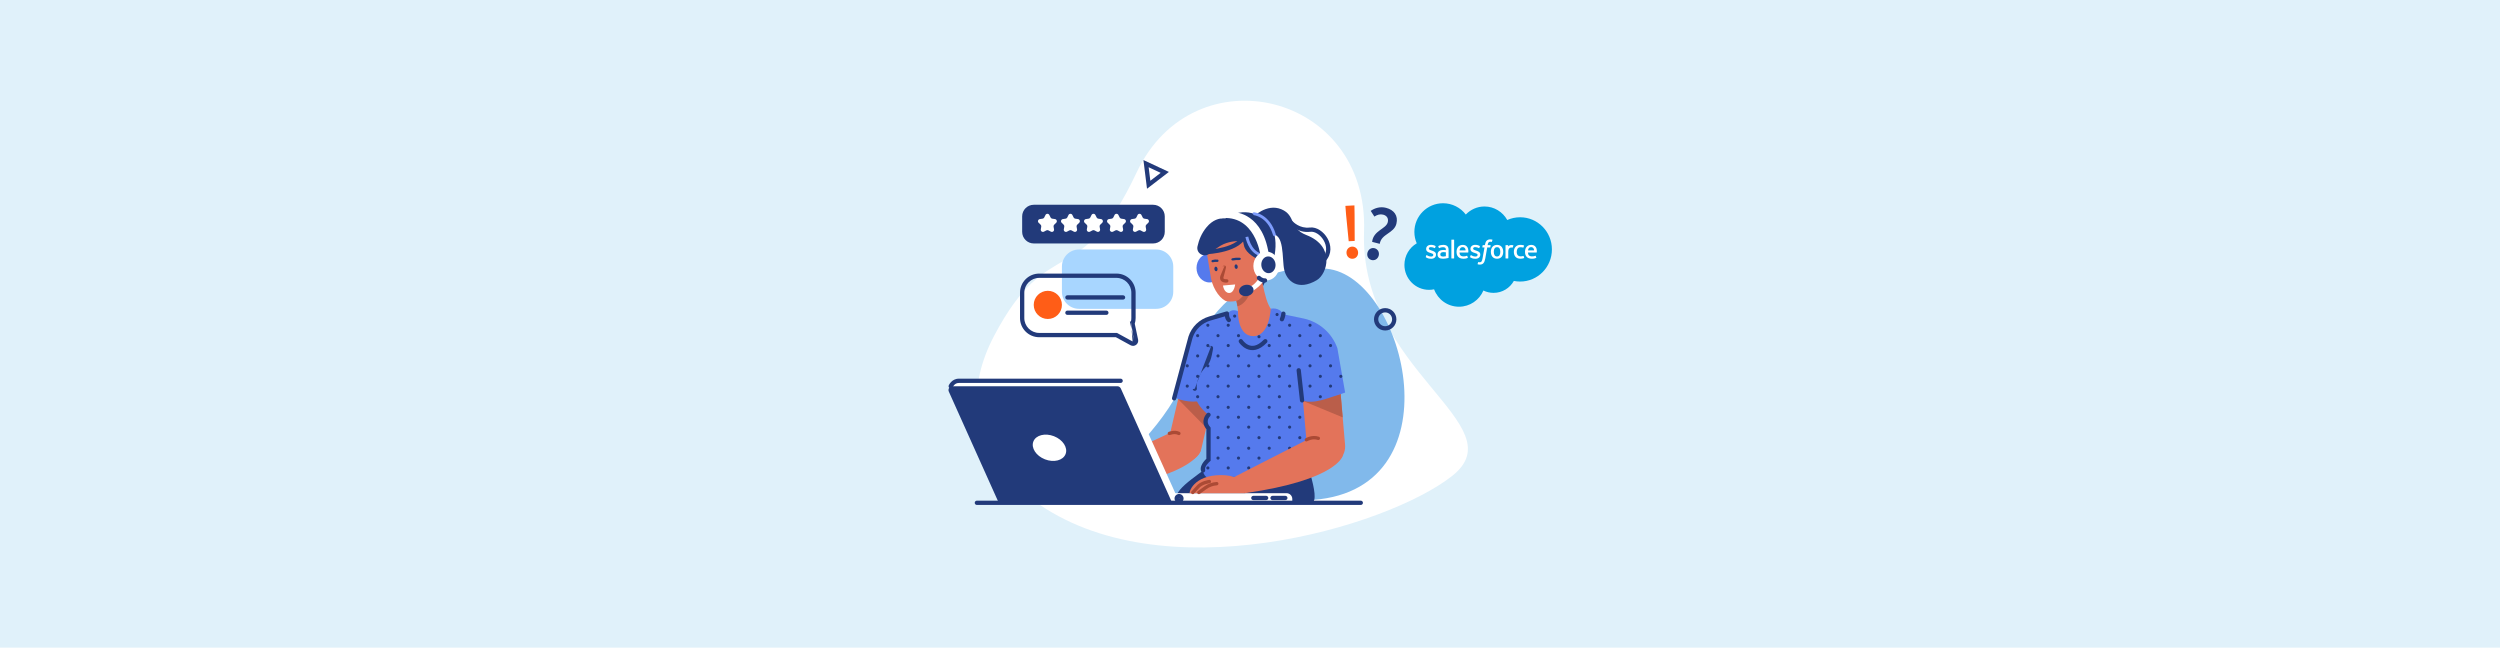 <svg width="4096" height="1061" viewBox="0 0 4096 1061" fill="none" xmlns="http://www.w3.org/2000/svg">
<rect width="4096" height="1061" fill="#E0F1FA"/>
<g clip-path="url(#clip0_106_7839)">
<path fill-rule="evenodd" clip-rule="evenodd" d="M1693.03 819.602C1693.03 819.602 1538.54 721.54 1628.84 550.068C1719.13 378.6 1768.81 480.871 1862.37 282.342C1955.92 83.812 2242.87 151.245 2234.84 379.229C2226.82 607.213 2485.67 695.448 2379.32 779.674C2272.97 863.901 1901.72 973.837 1693.04 819.602H1693.03Z" fill="white"/>
<path d="M1981.52 462.753C1993.21 462.753 2002.69 452.154 2002.69 439.078C2002.69 426.003 1993.21 415.403 1981.52 415.403C1969.84 415.403 1960.36 426.003 1960.36 439.078C1960.36 452.154 1969.84 462.753 1981.52 462.753Z" fill="#557AED"/>
<path fill-rule="evenodd" clip-rule="evenodd" d="M1923.98 653.781C1923.98 653.781 1968.92 420.824 2173.22 440.229C2303.83 452.636 2392.63 811.749 2140.35 819.603C1636.83 835.278 1830.59 811.749 1923.98 653.781Z" fill="#81B9EB"/>
<path d="M1934.99 755.434C1920.11 751.947 1910.78 736.925 1914.27 722.045L1948.22 577.27C1951.71 562.394 1966.74 553.075 1981.63 556.562C1996.52 560.049 2005.84 575.071 2002.35 589.951L1968.41 734.726C1964.92 749.602 1949.88 758.921 1934.99 755.434Z" fill="#E3735A"/>
<path d="M1930.27 654.019L1976.34 700.9L1987.5 656.852L1930.27 654.019Z" fill="#BA5E4A"/>
<path d="M1780.13 773.455L1921.74 706.971L1967.82 737.059C1967.82 737.059 1960.17 779.13 1807.17 800.92L1780.13 773.455H1780.13Z" fill="#E3735A"/>
<path fill-rule="evenodd" clip-rule="evenodd" d="M1993.51 752.669C1972.39 773.846 1925.88 797.049 1925.96 818.613L2117.29 823.731C2117.29 823.731 2130.56 826.584 2148.91 823.731C2166.55 820.99 2131.91 732.699 2131.91 732.699L1993.51 752.673V752.669Z" fill="#223A7A"/>
<path d="M1894.32 408.769H1767.8C1752.37 408.769 1739.85 421.275 1739.85 436.702V478.066C1739.85 493.493 1752.37 505.999 1767.8 505.999H1894.32C1909.75 505.999 1922.27 493.493 1922.27 478.066V436.702C1922.27 421.275 1909.75 408.769 1894.32 408.769Z" fill="#A8D6FF"/>
<path d="M1889.28 335.487H1693.77C1683.24 335.487 1674.7 344.023 1674.7 354.553V379.818C1674.7 390.348 1683.24 398.884 1693.77 398.884H1889.28C1899.82 398.884 1908.36 390.348 1908.36 379.818V354.553C1908.36 344.023 1899.82 335.487 1889.28 335.487Z" fill="#223A7A"/>
<path fill-rule="evenodd" clip-rule="evenodd" d="M1671.18 479.681C1671.18 462.309 1685.26 448.228 1702.65 448.228H1829.16C1846.54 448.228 1860.63 462.309 1860.63 479.681V521.045C1860.63 524.321 1860.12 527.48 1859.19 530.45L1864.66 556.425C1866.16 563.536 1858.63 569.117 1852.26 565.636L1852.26 565.635L1828.26 552.498H1702.65C1685.27 552.498 1671.18 538.421 1671.18 521.045V479.681ZM1852.92 526.719C1853.36 524.898 1853.59 522.999 1853.59 521.045V479.681C1853.59 466.201 1842.66 455.268 1829.16 455.268H1702.65C1689.15 455.268 1678.22 466.201 1678.22 479.681V521.045C1678.22 534.528 1689.15 545.458 1702.65 545.458H1830.06L1855.64 559.458C1855.64 559.459 1855.64 559.459 1855.64 559.459M1852.92 526.719H1851.21L1857.77 557.876" fill="#223A7A"/>
<path d="M1716.76 522.619C1729.52 522.619 1739.86 512.285 1739.86 499.538C1739.86 486.79 1729.52 476.456 1716.76 476.456C1704 476.456 1693.66 486.79 1693.66 499.538C1693.66 512.285 1704 522.619 1716.76 522.619Z" fill="#FF5D17"/>
<path fill-rule="evenodd" clip-rule="evenodd" d="M1745.34 487.332C1745.34 485.388 1746.91 483.812 1748.86 483.812H1840.02C1841.97 483.812 1843.54 485.388 1843.54 487.332C1843.54 489.277 1841.97 490.852 1840.02 490.852H1748.86C1746.91 490.852 1745.34 489.277 1745.34 487.332Z" fill="#223A7A"/>
<path fill-rule="evenodd" clip-rule="evenodd" d="M1745.34 512.4C1745.34 510.456 1746.91 508.88 1748.86 508.88H1812.66C1814.61 508.88 1816.18 510.456 1816.18 512.4C1816.18 514.344 1814.61 515.92 1812.66 515.92H1748.86C1746.91 515.92 1745.34 514.344 1745.34 512.4Z" fill="#223A7A"/>
<path d="M1869.74 808.023H2107.84C2113.06 808.023 2117.29 812.257 2117.29 817.472V823.731H1869.74V808.023Z" fill="white"/>
<path fill-rule="evenodd" clip-rule="evenodd" d="M1932.77 823.731H1648.68L1554.19 637.584L1560.25 629.303C1562.72 625.924 1566.66 623.931 1570.84 623.931H1836.03C1839.99 623.931 1843.64 626.36 1845.34 630.138L1932.77 823.731Z" fill="white"/>
<path fill-rule="evenodd" clip-rule="evenodd" d="M1920.42 823.732H1636.32L1554.55 641.609C1552.7 637.484 1555.72 632.822 1560.24 632.822H1830.66C1833.12 632.822 1835.35 634.263 1836.35 636.503L1920.42 823.732Z" fill="#223A7A"/>
<path d="M1745.84 743.959C1749.93 733.504 1741.44 720.407 1726.87 714.707C1712.3 709.007 1697.17 712.861 1693.08 723.316C1688.98 733.771 1697.47 746.867 1712.04 752.567C1726.61 758.268 1741.74 754.413 1745.84 743.959Z" fill="white"/>
<path fill-rule="evenodd" clip-rule="evenodd" d="M1931.63 816.394C1931.45 816.472 1931.36 816.685 1931.44 816.869C1931.51 817.053 1931.73 817.142 1931.91 817.065C1932.1 816.987 1932.19 816.774 1932.11 816.59C1932.03 816.406 1931.82 816.316 1931.63 816.394ZM1924.93 819.561C1923.37 815.783 1925.16 811.454 1928.94 809.891C1932.72 808.327 1937.05 810.119 1938.62 813.897C1940.18 817.676 1938.39 822.005 1934.61 823.568C1930.83 825.132 1926.5 823.34 1924.93 819.561Z" fill="#223A7A"/>
<path fill-rule="evenodd" clip-rule="evenodd" d="M2049.98 815.877C2049.98 813.933 2051.55 812.357 2053.5 812.357H2074.45C2076.4 812.357 2077.97 813.933 2077.97 815.877C2077.97 817.821 2076.4 819.397 2074.45 819.397H2053.5C2051.55 819.397 2049.98 817.821 2049.98 815.877Z" fill="#223A7A"/>
<path fill-rule="evenodd" clip-rule="evenodd" d="M2081.41 815.877C2081.41 813.933 2082.99 812.357 2084.93 812.357H2105.89C2107.83 812.357 2109.41 813.933 2109.41 815.877C2109.41 817.821 2107.83 819.397 2105.89 819.397H2084.93C2082.99 819.397 2081.41 817.821 2081.41 815.877Z" fill="#223A7A"/>
<path d="M2124.09 533.738C2083.32 545.705 2043.16 543.888 2003.61 528.277C2003.61 528.277 1952.25 557.187 1957.24 620.487C1958.76 639.767 1974.51 650.943 1983.36 659.58C1988.15 694.87 1988.95 730.992 1980.59 755.414C1964.74 816.857 2047.49 791.076 2126.7 764.721C2126.7 764.721 2157.4 645.934 2161.26 630.254C2176.1 570.042 2124.09 533.746 2124.09 533.746V533.738Z" fill="#4F71DD"/>
<path d="M2065.99 386.764C2065.99 386.764 2093.37 416.582 2082.62 438.925C2071.86 461.268 2067.83 483.611 2053.21 475.007C2038.6 466.402 2032.94 369.551 2032.94 369.551L2065.99 386.764Z" fill="#223A7A"/>
<path d="M2062.54 551.706L2058.86 552.546C2047.54 555.129 2020.54 550.512 2017.71 538.15C2038.24 527.438 2025.12 486.433 2013.08 446.997C2010.25 434.639 2017.21 422.41 2028.53 419.827L2032.21 418.988C2043.54 416.4 2060.33 427.673 2063.16 440.031C2072.35 476.892 2073.64 509.522 2096.23 517.094C2099.05 529.452 2073.87 549.119 2062.55 551.706H2062.54Z" fill="#E3735A"/>
<path d="M2121.39 601.551L1955.41 586.279C1955.42 563.02 1963.77 517.215 2017.87 515.819L2088.49 515.318L2132.22 525.4C2153.5 525.416 2142.67 601.563 2121.39 601.547V601.551Z" fill="#E3735A"/>
<path d="M2023.7 483.68C2023.7 483.68 2028.76 482.691 2030.26 481.977C2031.77 481.262 2052.04 470.119 2052.04 470.119C2052.04 470.119 2044.46 497.967 2027.42 501.818C2027.42 501.818 2024.71 487.643 2023.7 483.68Z" fill="#BA5E4A"/>
<path fill-rule="evenodd" clip-rule="evenodd" d="M2052.75 355.933C2052.75 355.933 2075 332.694 2099.29 342.825C2123.58 352.959 2111.54 373.962 2140.35 385.093C2188.16 403.57 2174.6 448.882 2157.39 459.032C2126.66 477.158 2108.41 460.554 2104.18 442.473C2099.95 424.392 2105.49 379.435 2081.25 384.444C2057.01 389.452 2049.89 386.522 2052.75 355.929V355.933Z" fill="#223A7A"/>
<path d="M2007.4 492.753C1995.67 486.247 1985.05 468.598 1982.99 449.399L1977.63 416.558C1974.98 391.882 1990.6 369.785 2012.34 367.457L2014.51 367.222C2036.25 364.894 2056.21 383.177 2058.85 407.853L2063.15 447.877C2065.22 467.242 2040.11 480.367 2031.13 490.069C2026.58 494.981 2010.75 494.61 2007.4 492.753H2007.4Z" fill="#E3735A"/>
<path d="M1961.96 403.671C1959.37 415.5 1973.73 423.201 1982.44 414.786C1986.54 410.835 1991.47 408.219 1995.55 405.269C2019.41 388.035 2047.47 399.429 2045.19 390.647L2019.39 361.402C2019.39 361.402 1997.2 348.023 1976.96 372.122C1968.75 381.901 1964.28 393.105 1961.96 403.671Z" fill="#223A7A"/>
<path fill-rule="evenodd" clip-rule="evenodd" d="M2007.89 357.891C2007.89 357.891 2036.03 335.076 2069.85 357.746C2103.66 380.412 2084.39 433.824 2084.39 433.824C2084.39 433.824 2040.56 422.774 2037.7 400.422C2034.85 378.071 2003.68 369.527 2003.68 369.527L2007.88 357.891H2007.89Z" fill="#223A7A"/>
<path d="M2074.63 434.496C2075.22 426.953 2071.83 420.538 2067.05 420.166C2062.28 419.795 2057.93 425.608 2057.34 433.151C2056.76 440.693 2060.15 447.109 2064.93 447.48C2069.7 447.851 2074.05 442.038 2074.63 434.496Z" fill="#587FF5"/>
<path d="M1987.01 429.696C1989.56 429.147 1991.99 428.949 1994.53 429.106C1995.59 429.171 1996.48 428.263 1996.47 427.165V427.149C1996.46 426.213 1995.79 425.43 1994.89 425.325C1991.94 424.982 1989.03 425.208 1986.19 426.019C1985.3 426.269 1984.73 427.165 1984.83 428.097V428.109C1984.96 429.203 1985.96 429.918 1987.01 429.692V429.696Z" fill="#223A7A"/>
<path d="M2020.32 426.761C2023.71 426.164 2026.95 425.926 2030.32 426.035C2031.73 426.083 2032.93 425.155 2032.94 424.057V424.041C2032.94 423.104 2032.06 422.334 2030.87 422.245C2026.95 421.954 2023.09 422.233 2019.28 423.096C2018.1 423.363 2017.32 424.271 2017.45 425.203V425.215C2017.59 426.309 2018.91 427.007 2020.31 426.761H2020.32Z" fill="#223A7A"/>
<path d="M2027.87 436.475C2028.17 438.53 2027.26 440.37 2025.84 440.584C2024.43 440.798 2023.04 439.304 2022.75 437.25C2022.46 435.196 2023.36 433.355 2024.78 433.141C2026.2 432.928 2027.58 434.421 2027.87 436.475Z" fill="#223A7A"/>
<path d="M1994.81 440.261C1995.1 442.316 1994.19 444.156 1992.77 444.37C1991.36 444.584 1989.97 443.091 1989.68 441.036C1989.39 438.982 1990.29 437.142 1991.71 436.928C1993.13 436.714 1994.51 438.207 1994.81 440.261Z" fill="#223A7A"/>
<path fill-rule="evenodd" clip-rule="evenodd" d="M2066.79 434.131C2066.78 434.134 2066.78 434.136 2066.78 434.139C2066.6 436.07 2064.89 437.49 2062.96 437.313C2061.02 437.135 2059.6 435.422 2059.77 433.486L2063.19 433.799C2059.77 433.486 2059.77 433.485 2059.77 433.484L2059.78 433.477L2059.78 433.465L2059.78 433.432C2059.78 433.406 2059.79 433.373 2059.79 433.333C2059.8 433.253 2059.81 433.146 2059.83 433.015C2059.86 432.754 2059.92 432.394 2060 431.97C2060.16 431.144 2060.43 429.979 2060.91 428.806C2061.36 427.692 2062.14 426.214 2063.49 425.129C2065.03 423.887 2067.07 423.374 2069.28 424.018C2071.15 424.561 2072.22 426.514 2071.68 428.381C2071.18 430.115 2069.46 431.164 2067.72 430.87C2067.64 431.002 2067.54 431.193 2067.43 431.458C2067.19 432.045 2067.02 432.717 2066.91 433.289C2066.86 433.564 2066.83 433.793 2066.81 433.946C2066.8 434.022 2066.79 434.078 2066.79 434.11L2066.78 434.139L2066.78 434.135L2066.79 434.131ZM2066.78 434.14C2066.78 434.141 2066.78 434.14 2066.78 434.139L2066.78 434.14Z" fill="#223A7A"/>
<path d="M2028.27 509.87C2028.27 509.87 2017.49 504.748 2012.44 513.075L1984.32 521.304C1969.41 525.667 1957.62 537.109 1952.82 551.876L1925.96 652.094C1945.3 659.766 1964.16 660.218 1982.43 652.094L2028.27 509.866V509.87Z" fill="#557AED"/>
<path d="M2028.27 509.87C2028.27 509.87 2026.85 550.734 2053.49 550.734C2080.14 550.734 2081.98 505.834 2081.98 505.834L2115.76 537.198L2129.3 615.241L2146.44 688.179V780.559H1980.03V679.607C1980.03 679.607 1944.32 656.238 1956.91 611.177C1969.5 566.115 2028.28 509.87 2028.28 509.87H2028.27Z" fill="#557AED"/>
<path d="M2175.35 762.521C2158.24 764.007 2143.02 751.229 2141.53 734.124L2129.26 592.817C2127.77 575.716 2140.56 560.509 2157.68 559.024C2174.79 557.538 2190.01 570.316 2191.49 587.421L2203.76 728.728C2205.25 745.829 2192.46 761.036 2175.35 762.521Z" fill="#E3735A"/>
<path fill-rule="evenodd" clip-rule="evenodd" d="M2035.9 557.109C2035.9 557.109 2035.9 557.109 2035.9 557.109C2035.9 557.109 2035.9 557.109 2035.9 557.11L2035.91 557.135C2035.93 557.163 2035.96 557.213 2036.01 557.282C2036.11 557.42 2036.26 557.635 2036.47 557.909C2036.89 558.459 2037.53 559.237 2038.37 560.106C2040.06 561.863 2042.46 563.886 2045.43 565.209C2048.35 566.51 2051.82 567.146 2055.86 566.177C2059.93 565.199 2064.89 562.507 2070.57 556.582C2071.92 555.179 2074.15 555.134 2075.55 556.48C2076.95 557.827 2077 560.055 2075.65 561.457C2069.3 568.072 2063.22 571.649 2057.5 573.023C2051.74 574.405 2046.68 573.474 2042.56 571.639C2038.5 569.828 2035.37 567.148 2033.29 564.987C2032.24 563.897 2031.44 562.911 2030.88 562.187C2030.6 561.824 2030.39 561.525 2030.24 561.308C2030.16 561.199 2030.1 561.111 2030.06 561.046C2030.04 561.013 2030.02 560.987 2030.01 560.966L2029.99 560.939L2029.98 560.929L2029.98 560.924C2029.98 560.923 2029.98 560.921 2032.94 559.019L2029.98 560.921C2028.93 559.285 2029.4 557.107 2031.04 556.057C2032.67 555.009 2034.84 555.48 2035.9 557.109Z" fill="#223A7A"/>
<path fill-rule="evenodd" clip-rule="evenodd" d="M1984.49 566.677C1986.42 566.932 1987.78 568.701 1987.52 570.628L1984.03 570.167C1987.52 570.628 1987.52 570.628 1987.52 570.628L1987.52 570.63L1987.52 570.649L1987.51 570.698C1987.51 570.741 1987.5 570.803 1987.49 570.882C1987.46 571.04 1987.43 571.27 1987.39 571.562C1987.3 572.146 1987.17 572.981 1987.01 573.995C1986.67 576.02 1986.16 578.781 1985.49 581.706C1984.83 584.616 1983.98 587.767 1982.95 590.543C1981.97 593.177 1980.63 596.008 1978.75 597.791C1967.71 608.247 1963.36 618.044 1961.7 625.043C1960.87 628.563 1960.7 631.419 1960.74 633.352C1960.76 634.319 1960.82 635.054 1960.88 635.524C1960.91 635.759 1960.94 635.927 1960.95 636.025C1960.96 636.074 1960.97 636.105 1960.97 636.118L1960.97 636.117L1960.97 636.11L1960.97 636.106C1960.97 636.112 1960.97 636.117 1960.97 636.123C1960.97 636.125 1960.97 636.125 1960.97 636.125L1960.97 636.124L1960.97 636.118C1960.97 636.12 1960.97 636.122 1960.97 636.123C1961.37 638.016 1960.16 639.877 1958.27 640.286C1956.37 640.696 1954.5 639.488 1954.09 637.588L1957.53 636.845C1960.97 636.102 1960.97 636.104 1960.97 636.106C1960.97 636.105 1960.97 636.103 1960.97 636.102L1957.53 636.845M1980.54 569.706L1983.91 570.151C1980.54 569.706 1980.54 569.706 1980.54 569.706C1980.8 567.779 1982.57 566.423 1984.49 566.677Z" fill="#223A7A"/>
<path d="M1984.82 701.877C1990.06 701.877 1994.31 696.041 1994.31 688.841C1994.31 681.641 1990.06 675.805 1984.82 675.805C1979.58 675.805 1975.32 681.641 1975.32 688.841C1975.32 696.041 1979.58 701.877 1984.82 701.877Z" fill="#557AED"/>
<path d="M1988.32 785.696C1997.84 785.696 2005.55 778.962 2005.55 770.654C2005.55 762.347 1997.84 755.612 1988.32 755.612C1978.81 755.612 1971.1 762.347 1971.1 770.654C1971.1 778.962 1978.81 785.696 1988.32 785.696Z" fill="#557AED"/>
<path d="M1949.21 808.023C1947.62 808.023 1954.22 778.399 2000.78 778.399C2043.27 778.399 2039.49 808.023 2039.49 808.023H1949.21Z" fill="#E3735A"/>
<path fill-rule="evenodd" clip-rule="evenodd" d="M1982.43 682.181C1983.84 680.861 1983.93 678.645 1982.61 677.221C1981.29 675.792 1979.07 675.701 1977.64 677.019L1979.99 679.565C1977.64 677.019 1977.64 677.021 1977.64 677.022L1977.63 677.025L1977.63 677.032L1977.61 677.048C1977.6 677.06 1977.58 677.074 1977.56 677.091C1977.53 677.126 1977.48 677.17 1977.43 677.224C1977.32 677.333 1977.17 677.482 1977 677.669C1976.65 678.042 1976.19 678.573 1975.69 679.246C1974.69 680.583 1973.46 682.546 1972.63 685.012C1970.98 689.925 1971.09 696.4 1976.5 703.159V751.704C1976.29 751.903 1976.06 752.126 1975.81 752.371C1974.69 753.465 1973.21 755.031 1971.81 756.889C1970.41 758.729 1968.99 760.975 1968.11 763.431C1967.23 765.895 1966.8 768.799 1967.75 771.738C1968.35 773.587 1970.34 774.602 1972.19 774.004C1974.04 773.405 1975.05 771.421 1974.45 769.571C1974.13 768.576 1974.19 767.342 1974.74 765.81C1975.29 764.269 1976.26 762.663 1977.42 761.142C1978.55 759.638 1979.78 758.334 1980.74 757.398C1981.21 756.934 1981.61 756.569 1981.88 756.325C1982.02 756.203 1982.12 756.112 1982.19 756.054C1982.22 756.026 1982.25 756.005 1982.26 755.993L1982.27 755.984L1982.27 755.983L1982.28 755.982L1983.54 754.929V700.549L1982.67 699.552C1978.13 694.391 1978.33 690.149 1979.3 687.252C1979.83 685.687 1980.63 684.388 1981.32 683.469C1981.66 683.016 1981.96 682.671 1982.16 682.451C1982.27 682.341 1982.34 682.263 1982.39 682.22C1982.41 682.198 1982.42 682.185 1982.43 682.181Z" fill="#223A7A"/>
<path fill-rule="evenodd" clip-rule="evenodd" d="M2013.68 514.514C2013.68 514.516 2013.68 514.52 2013.68 514.526C2013.67 514.546 2013.67 514.587 2013.67 514.647C2013.66 514.767 2013.65 514.962 2013.65 515.215C2013.65 515.725 2013.69 516.445 2013.81 517.256C2014.08 518.937 2014.7 520.652 2015.9 521.861C2017.28 523.235 2017.28 525.464 2015.91 526.839C2014.53 528.214 2012.3 528.215 2010.93 526.84C2008.25 524.162 2007.24 520.788 2006.86 518.352C2006.66 517.103 2006.61 516.008 2006.61 515.217C2006.61 514.819 2006.63 514.491 2006.64 514.253C2006.65 514.133 2006.65 514.035 2006.66 513.961C2006.66 513.924 2006.66 513.893 2006.67 513.868L2006.67 513.835L2006.67 513.823L2006.67 513.817L2006.67 513.815C2006.67 513.813 2006.67 513.812 2010.17 514.172" fill="#223A7A"/>
<path d="M2135.07 657.017L2199.86 683.832L2196.52 645.373L2135.07 657.017Z" fill="#BA5E4A"/>
<path d="M2081.98 505.834C2081.98 505.834 2095.83 502.363 2102.6 514.955L2136.22 521.913C2161.66 527.568 2182.41 545.895 2191.14 570.438L2203.88 643.194C2177.26 651.403 2152.54 663.309 2133.32 655.996L2101.88 530.998L2081.98 505.834H2081.98Z" fill="#557AED"/>
<path fill-rule="evenodd" clip-rule="evenodd" d="M2127.42 603.167C2129.35 602.951 2131.09 604.342 2131.31 606.275L2136.81 655.61C2137.03 657.542 2135.64 659.283 2133.71 659.499C2131.77 659.714 2130.03 658.323 2129.82 656.391L2124.31 607.055C2124.1 605.123 2125.49 603.382 2127.42 603.167Z" fill="#223A7A"/>
<path fill-rule="evenodd" clip-rule="evenodd" d="M2103.1 510.429C2105.04 510.631 2106.44 512.363 2106.24 514.296L2102.74 513.929C2106.24 514.296 2106.24 514.296 2106.24 514.296L2106.24 514.308L2106.23 514.327L2106.23 514.39C2106.22 514.441 2106.21 514.513 2106.2 514.603C2106.18 514.783 2106.15 515.037 2106.1 515.35C2106.01 515.974 2105.87 516.842 2105.66 517.836C2105.26 519.76 2104.57 522.409 2103.41 524.654C2102.51 526.38 2100.39 527.054 2098.66 526.16C2096.94 525.266 2096.26 523.141 2097.16 521.415C2097.87 520.028 2098.41 518.124 2098.77 516.404C2098.94 515.575 2099.06 514.849 2099.13 514.333C2099.17 514.076 2099.2 513.874 2099.21 513.74C2099.22 513.674 2099.23 513.624 2099.23 513.594L2099.23 513.563C2099.24 513.563 2099.24 513.562 2099.24 513.562M2103.1 510.429C2101.17 510.226 2099.44 511.629 2099.24 513.562Z" fill="#223A7A"/>
<path fill-rule="evenodd" clip-rule="evenodd" d="M1560.9 634.243C1560.11 636.013 1558.05 636.822 1556.27 636.05C1554.49 635.275 1553.67 633.201 1554.45 631.418L1557.61 632.793C1554.45 631.418 1554.45 631.417 1554.45 631.415L1554.45 631.412L1554.45 631.405L1554.46 631.389L1554.48 631.347C1554.49 631.315 1554.51 631.274 1554.53 631.225C1554.58 631.128 1554.64 630.998 1554.72 630.842C1554.88 630.528 1555.11 630.102 1555.42 629.601C1556.02 628.605 1556.95 627.277 1558.23 625.941C1560.8 623.259 1564.95 620.41 1570.84 620.41H1836.04C1837.98 620.41 1839.56 621.986 1839.56 623.93C1839.56 625.874 1837.98 627.45 1836.04 627.45H1570.84C1567.43 627.45 1565 629.047 1563.31 630.811C1562.46 631.697 1561.84 632.592 1561.43 633.263C1561.23 633.596 1561.08 633.864 1561 634.037C1560.95 634.123 1560.92 634.185 1560.91 634.218L1560.9 634.243Z" fill="#223A7A"/>
<path fill-rule="evenodd" clip-rule="evenodd" d="M2006.56 434.999C2008.05 435.338 2008.98 436.821 2008.64 438.309L2005.95 437.694C2008.64 438.309 2008.65 438.309 2008.64 438.309L2008.62 438.424L2008.54 438.748C2008.48 439.029 2008.38 439.436 2008.27 439.941C2008.03 440.951 2007.7 442.355 2007.31 443.933C2006.54 447.072 2005.55 450.958 2004.69 453.788C2004.34 454.963 2004.39 455.638 2004.48 455.978C2004.56 456.268 2004.71 456.487 2005.02 456.703C2005.81 457.257 2007.45 457.611 2009.76 457.494C2011.28 457.417 2012.58 458.591 2012.66 460.116C2012.74 461.641 2011.56 462.94 2010.04 463.017C2007.41 463.15 2004.21 462.878 2001.85 461.24C2000.59 460.36 1999.59 459.091 1999.14 457.414C1998.7 455.789 1998.85 454.019 1999.4 452.185M2006.56 434.999C2005.08 434.659 2003.59 435.59 2003.25 437.079ZM2003.25 437.079L2005.95 437.694ZM2003.25 437.079L2005.95 437.694ZM2003.25 437.079L2003.25 437.081ZM2003.25 437.081L2003.25 437.085ZM2003.25 437.085L2003.25 437.106ZM2003.25 437.106L2003.23 437.187ZM2003.23 437.187L2003.16 437.503ZM2003.16 437.503C2003.09 437.779 2003 438.18 2002.88 438.678ZM2002.88 438.678C2002.65 439.675 2002.32 441.062 2001.94 442.619ZM2001.94 442.619C2001.17 445.75 2000.21 449.51 1999.4 452.185Z" fill="#AB4A35"/>
<path fill-rule="evenodd" clip-rule="evenodd" d="M2052.11 349.975C2052.21 348.684 2053.35 347.726 2054.64 347.833L2054.44 350.17C2054.64 347.833 2054.64 347.834 2054.64 347.834L2054.64 347.834L2054.65 347.835L2054.68 347.837C2054.7 347.839 2054.72 347.842 2054.76 347.845C2054.82 347.851 2054.9 347.861 2055.01 347.874C2055.22 347.901 2055.52 347.944 2055.89 348.009C2056.64 348.14 2057.7 348.363 2058.99 348.734C2061.56 349.477 2065.06 350.819 2068.87 353.222C2076.53 358.056 2085.26 367.088 2090.21 383.773C2090.58 385.015 2089.87 386.32 2088.63 386.688C2087.39 387.056 2086.08 386.348 2085.71 385.106C2081.09 369.524 2073.07 361.421 2066.36 357.188C2062.99 355.057 2059.9 353.881 2057.68 353.24C2056.57 352.92 2055.68 352.734 2055.09 352.629C2054.79 352.577 2054.56 352.545 2054.42 352.527C2054.35 352.518 2054.3 352.512 2054.27 352.509L2054.24 352.507M2054.24 352.507C2054.24 352.507 2054.24 352.507 2054.24 352.507C2054.24 352.506 2054.24 352.506 2054.24 352.506L2054.24 352.507" fill="#7E9CFC"/>
<path fill-rule="evenodd" clip-rule="evenodd" d="M2040.26 379.516C2042.16 379.934 2043.36 381.812 2042.94 383.71C2041.17 391.75 2035.81 397.734 2029.29 402.139C2022.78 406.535 2014.84 409.55 2007.3 411.633C1992.23 415.794 1977.89 416.454 1977.38 416.454C1975.43 416.454 1973.86 414.878 1973.86 412.934C1973.86 410.989 1975.43 409.414 1977.38 409.414C1977.38 409.414 1977.38 409.413 1977.38 409.413C1977.68 409.4 1991.23 408.767 2005.43 404.847C2012.6 402.867 2019.72 400.104 2025.35 396.305C2030.96 392.515 2034.82 387.887 2036.07 382.198C2036.48 380.3 2038.36 379.099 2040.26 379.516Z" fill="#223A7A"/>
<path fill-rule="evenodd" clip-rule="evenodd" d="M2118.52 363.199L2118.52 363.197L2118.52 363.194C2118.52 363.193 2118.52 363.192 2118.52 363.192L2118.52 363.193M2146.88 379.76C2150.5 379.305 2154.59 380.441 2158.58 383.011C2162.54 385.569 2166.18 389.417 2168.77 393.942C2173.97 403 2174.7 414.041 2166.82 422.757C2165.51 424.199 2165.63 426.425 2167.07 427.729C2168.51 429.033 2170.73 428.922 2172.04 427.48C2182.55 415.863 2181.11 401.308 2174.88 390.438C2171.76 384.999 2167.36 380.3 2162.39 377.095C2157.44 373.902 2151.7 372.059 2146 372.775L2146 372.775C2137.62 373.827 2130.75 371.433 2125.91 368.726C2123.49 367.372 2121.61 365.952 2120.34 364.882C2119.71 364.348 2119.23 363.905 2118.93 363.606C2118.77 363.456 2118.66 363.343 2118.59 363.274C2118.56 363.239 2118.54 363.214 2118.53 363.202L2118.52 363.193C2117.21 361.763 2114.99 361.663 2113.55 362.97C2112.11 364.28 2112.01 366.506 2113.32 367.943L2115.92 365.572C2113.32 367.943 2113.32 367.944 2113.32 367.945L2113.33 367.948L2113.33 367.954L2113.35 367.97L2113.39 368.016C2113.42 368.053 2113.47 368.102 2113.53 368.162C2113.64 368.282 2113.81 368.446 2114.01 368.649C2114.43 369.054 2115.03 369.611 2115.8 370.262C2117.34 371.563 2119.59 373.256 2122.47 374.869C2128.24 378.095 2136.62 381.048 2146.88 379.76M2118.52 363.192C2118.52 363.192 2118.52 363.192 2118.52 363.192Z" fill="#223A7A"/>
<path fill-rule="evenodd" clip-rule="evenodd" d="M1981.77 791.739C1981.77 791.739 1981.77 791.739 1981.77 791.739L1981.77 791.739L1981.75 791.741C1981.73 791.743 1981.7 791.747 1981.66 791.753C1981.58 791.765 1981.44 791.784 1981.27 791.811C1980.92 791.866 1980.41 791.954 1979.77 792.084C1978.48 792.346 1976.71 792.775 1974.77 793.439C1970.79 794.797 1966.5 797.001 1963.97 800.387C1963.91 800.462 1963.85 800.535 1963.79 800.604L1956.25 808.765C1955.21 809.887 1953.46 809.957 1952.34 808.921C1951.22 807.885 1951.15 806.135 1952.19 805.013L1959.63 796.953C1963.17 792.308 1968.67 789.676 1972.98 788.205C1975.2 787.448 1977.21 786.963 1978.66 786.666C1979.39 786.517 1979.99 786.414 1980.41 786.348C1980.62 786.315 1980.79 786.291 1980.91 786.275C1980.97 786.267 1981.01 786.261 1981.05 786.256L1981.09 786.251L1981.1 786.249L1981.11 786.249C1981.11 786.249 1981.11 786.248 1981.44 788.994L1981.11 786.248C1982.63 786.067 1984 787.149 1984.18 788.665C1984.36 790.18 1983.28 791.556 1981.77 791.739Z" fill="#AB4A35"/>
<path fill-rule="evenodd" clip-rule="evenodd" d="M1996.29 792.274C1996.39 793.798 1995.23 795.112 1993.71 795.208C1987.53 795.599 1981.59 797.732 1976.57 801.36L1976.57 801.361L1965.83 809.13C1964.59 810.025 1962.86 809.747 1961.97 808.51C1961.07 807.272 1961.35 805.544 1962.59 804.649L1973.33 796.88C1973.33 796.88 1973.33 796.88 1973.33 796.88C1979.19 792.638 1986.13 790.146 1993.36 789.689C1994.88 789.593 1996.2 790.75 1996.29 792.274Z" fill="#AB4A35"/>
<path fill-rule="evenodd" clip-rule="evenodd" d="M1916.93 712.699C1916.93 712.7 1916.92 712.7 1916.92 712.701C1916.92 712.701 1916.92 712.701 1916.92 712.701C1915.51 713.28 1913.9 712.608 1913.32 711.199C1912.73 709.787 1913.41 708.17 1914.82 707.587L1915.87 710.143C1914.82 707.587 1914.82 707.587 1914.82 707.587L1914.83 707.584L1914.84 707.58L1914.87 707.567C1914.89 707.556 1914.93 707.543 1914.97 707.526C1915.05 707.494 1915.17 707.449 1915.32 707.396C1915.61 707.289 1916.03 707.147 1916.54 706.99C1917.57 706.678 1919.01 706.305 1920.7 706.055C1924.01 705.564 1928.6 705.501 1932.79 707.693C1934.14 708.401 1934.66 710.071 1933.96 711.425C1933.25 712.778 1931.58 713.301 1930.22 712.593C1927.52 711.176 1924.29 711.113 1921.51 711.525C1920.15 711.726 1918.98 712.029 1918.15 712.281C1917.74 712.406 1917.42 712.517 1917.21 712.594C1917.1 712.632 1917.02 712.662 1916.98 712.68C1916.95 712.689 1916.94 712.696 1916.93 712.699C1916.93 712.7 1916.93 712.7 1916.92 712.7L1916.93 712.7L1916.93 712.699ZM1916.92 712.7C1916.92 712.7 1916.92 712.7 1916.92 712.7Z" fill="#AB4A35"/>
<path fill-rule="evenodd" clip-rule="evenodd" d="M2009.89 360.474C2010.17 358.145 2010.16 358.145 2010.16 358.145Z" fill="#7E9CFC"/>
<path fill-rule="evenodd" clip-rule="evenodd" d="M2045.18 387.619C2045.18 387.62 2045.18 387.621 2045.18 387.621L2042.87 388.016C2045.18 387.621 2045.18 387.621 2045.18 387.62L2045.18 387.626L2045.19 387.664C2045.19 387.7 2045.2 387.758 2045.22 387.837C2045.25 387.993 2045.3 388.232 2045.37 388.542C2045.5 389.162 2045.72 390.065 2046.04 391.172C2046.67 393.391 2047.7 396.399 2049.25 399.563C2052.39 405.948 2057.51 412.616 2065.62 415.139C2066.86 415.523 2067.55 416.838 2067.16 418.074C2066.78 419.311 2065.46 420.002 2064.23 419.617C2054.34 416.541 2048.43 408.528 2045.04 401.632C2043.33 398.156 2042.22 394.873 2041.53 392.461C2041.18 391.252 2040.94 390.256 2040.79 389.554C2040.71 389.204 2040.65 388.926 2040.62 388.732C2040.6 388.635 2040.58 388.559 2040.57 388.505L2040.56 388.441L2040.56 388.421L2040.56 388.415L2040.56 388.413C2040.56 388.412 2040.56 388.411 2042.87 388.016" fill="#7E9CFC"/>
<path fill-rule="evenodd" clip-rule="evenodd" d="M2013.55 512.667C2014.1 514.533 2013.03 516.488 2011.16 517.034L1983.04 525.263C1969.27 529.291 1958.38 539.841 1953.93 553.459L1927.09 653.586C1926.58 655.464 1924.65 656.578 1922.78 656.075C1920.9 655.571 1919.78 653.641 1920.29 651.763L1947.18 551.457L1947.2 551.37C1952.36 535.495 1965.03 523.196 1981.06 518.507L2009.18 510.277C2011.05 509.731 2013 510.801 2013.55 512.667Z" fill="#223A7A"/>
<path d="M1978.95 535.478C1980.37 535.478 1981.52 534.327 1981.52 532.907C1981.52 531.487 1980.37 530.336 1978.95 530.336C1977.53 530.336 1976.38 531.487 1976.38 532.907C1976.38 534.327 1977.53 535.478 1978.95 535.478Z" fill="#223A7A"/>
<path d="M2012.31 535.478C2013.73 535.478 2014.89 534.327 2014.89 532.907C2014.89 531.487 2013.73 530.336 2012.31 530.336C2010.89 530.336 2009.74 531.487 2009.74 532.907C2009.74 534.327 2010.89 535.478 2012.31 535.478Z" fill="#223A7A"/>
<path d="M2082.04 532.907C2082.04 534.328 2080.89 535.478 2079.47 535.478C2078.05 535.478 2076.9 534.328 2076.9 532.907C2076.9 531.486 2078.05 530.336 2079.47 530.336C2080.89 530.336 2082.04 531.486 2082.04 532.907Z" fill="#223A7A"/>
<path d="M2115.5 532.907C2115.5 534.328 2114.35 535.478 2112.92 535.478C2111.5 535.478 2110.35 534.328 2110.35 532.907C2110.35 531.486 2111.5 530.336 2112.92 530.336C2114.35 530.336 2115.5 531.486 2115.5 532.907Z" fill="#223A7A"/>
<path d="M2146.34 535.478C2147.76 535.478 2148.91 534.327 2148.91 532.907C2148.91 531.487 2147.76 530.336 2146.34 530.336C2144.92 530.336 2143.77 531.487 2143.77 532.907C2143.77 534.327 2144.92 535.478 2146.34 535.478Z" fill="#223A7A"/>
<path d="M2094.91 515.318C2094.91 516.739 2093.76 517.889 2092.34 517.889C2090.92 517.889 2089.77 516.739 2089.77 515.318C2089.77 513.897 2090.92 512.747 2092.34 512.747C2093.76 512.747 2094.91 513.897 2094.91 515.318Z" fill="#223A7A"/>
<path d="M2022.88 520.46C2024.3 520.46 2025.45 519.309 2025.45 517.889C2025.45 516.469 2024.3 515.318 2022.88 515.318C2021.46 515.318 2020.3 516.469 2020.3 517.889C2020.3 519.309 2021.46 520.46 2022.88 520.46Z" fill="#223A7A"/>
<path d="M1981.52 566.135C1981.52 567.556 1980.37 568.706 1978.95 568.706C1977.53 568.706 1976.38 567.556 1976.38 566.135C1976.38 564.715 1977.53 563.564 1978.95 563.564C1980.37 563.564 1981.52 564.715 1981.52 566.135Z" fill="#223A7A"/>
<path d="M2014.88 566.135C2014.88 567.556 2013.73 568.706 2012.31 568.706C2010.89 568.706 2009.74 567.556 2009.74 566.135C2009.74 564.715 2010.89 563.564 2012.31 563.564C2013.73 563.564 2014.88 564.715 2014.88 566.135Z" fill="#223A7A"/>
<path d="M2082.04 566.135C2082.04 567.556 2080.89 568.706 2079.47 568.706C2078.05 568.706 2076.9 567.556 2076.9 566.135C2076.9 564.715 2078.05 563.564 2079.47 563.564C2080.89 563.564 2082.04 564.715 2082.04 566.135Z" fill="#223A7A"/>
<path d="M2115.5 566.135C2115.5 567.556 2114.35 568.706 2112.92 568.706C2111.5 568.706 2110.35 567.556 2110.35 566.135C2110.35 564.715 2111.5 563.564 2112.92 563.564C2114.35 563.564 2115.5 564.715 2115.5 566.135Z" fill="#223A7A"/>
<path d="M2148.91 566.135C2148.91 567.556 2147.76 568.706 2146.34 568.706C2144.91 568.706 2143.76 567.556 2143.76 566.135C2143.76 564.715 2144.91 563.564 2146.34 563.564C2147.76 563.564 2148.91 564.715 2148.91 566.135Z" fill="#223A7A"/>
<path d="M2182.52 566.135C2182.52 567.556 2181.37 568.706 2179.95 568.706C2178.53 568.706 2177.38 567.556 2177.38 566.135C2177.38 564.715 2178.53 563.564 2179.95 563.564C2181.37 563.564 2182.52 564.715 2182.52 566.135Z" fill="#223A7A"/>
<path d="M1962.22 552.514C1963.64 552.514 1964.79 551.363 1964.79 549.943C1964.79 548.523 1963.64 547.372 1962.22 547.372C1960.79 547.372 1959.64 548.523 1959.64 549.943C1959.64 551.363 1960.79 552.514 1962.22 552.514Z" fill="#223A7A"/>
<path d="M1995.58 552.514C1997 552.514 1998.15 551.363 1998.15 549.943C1998.15 548.523 1997 547.372 1995.58 547.372C1994.16 547.372 1993 548.523 1993 549.943C1993 551.363 1994.16 552.514 1995.58 552.514Z" fill="#223A7A"/>
<path d="M2065.31 551.678C2065.31 553.099 2064.16 554.249 2062.73 554.249C2061.31 554.249 2060.16 553.099 2060.16 551.678C2060.16 550.258 2061.31 549.107 2062.73 549.107C2064.16 549.107 2065.31 550.258 2065.31 551.678Z" fill="#223A7A"/>
<path d="M2029.16 552.514C2030.58 552.514 2031.73 551.363 2031.73 549.943C2031.73 548.523 2030.58 547.372 2029.16 547.372C2027.74 547.372 2026.59 548.523 2026.59 549.943C2026.59 551.363 2027.74 552.514 2029.16 552.514Z" fill="#223A7A"/>
<path d="M2096.19 552.514C2097.61 552.514 2098.76 551.363 2098.76 549.943C2098.76 548.523 2097.61 547.372 2096.19 547.372C2094.77 547.372 2093.62 548.523 2093.62 549.943C2093.62 551.363 2094.77 552.514 2096.19 552.514Z" fill="#223A7A"/>
<path d="M2129.6 552.514C2131.02 552.514 2132.18 551.363 2132.18 549.943C2132.18 548.523 2131.02 547.372 2129.6 547.372C2128.18 547.372 2127.03 548.523 2127.03 549.943C2127.03 551.363 2128.18 552.514 2129.6 552.514Z" fill="#223A7A"/>
<path d="M2163.21 552.514C2164.63 552.514 2165.79 551.363 2165.79 549.943C2165.79 548.523 2164.63 547.372 2163.21 547.372C2161.79 547.372 2160.64 548.523 2160.64 549.943C2160.64 551.363 2161.79 552.514 2163.21 552.514Z" fill="#223A7A"/>
<path d="M1962.22 585.718C1963.64 585.718 1964.79 584.567 1964.79 583.147C1964.79 581.727 1963.64 580.576 1962.22 580.576C1960.79 580.576 1959.64 581.727 1959.64 583.147C1959.64 584.567 1960.79 585.718 1962.22 585.718Z" fill="#223A7A"/>
<path d="M1995.58 585.718C1997 585.718 1998.15 584.567 1998.15 583.147C1998.15 581.727 1997 580.576 1995.58 580.576C1994.16 580.576 1993 581.727 1993 583.147C1993 584.567 1994.16 585.718 1995.58 585.718Z" fill="#223A7A"/>
<path d="M2065.31 583.147C2065.31 584.568 2064.16 585.718 2062.73 585.718C2061.31 585.718 2060.16 584.568 2060.16 583.147C2060.16 581.726 2061.31 580.576 2062.73 580.576C2064.16 580.576 2065.31 581.726 2065.31 583.147Z" fill="#223A7A"/>
<path d="M2029.16 585.718C2030.58 585.718 2031.73 584.567 2031.73 583.147C2031.73 581.727 2030.58 580.576 2029.16 580.576C2027.74 580.576 2026.59 581.727 2026.59 583.147C2026.59 584.567 2027.74 585.718 2029.16 585.718Z" fill="#223A7A"/>
<path d="M2096.19 585.718C2097.61 585.718 2098.76 584.567 2098.76 583.147C2098.76 581.727 2097.61 580.576 2096.19 580.576C2094.77 580.576 2093.62 581.727 2093.62 583.147C2093.62 584.567 2094.77 585.718 2096.19 585.718Z" fill="#223A7A"/>
<path d="M2129.6 585.718C2131.02 585.718 2132.18 584.567 2132.18 583.147C2132.18 581.727 2131.02 580.576 2129.6 580.576C2128.18 580.576 2127.03 581.727 2127.03 583.147C2127.03 584.567 2128.18 585.718 2129.6 585.718Z" fill="#223A7A"/>
<path d="M2163.21 585.718C2164.63 585.718 2165.79 584.567 2165.79 583.147C2165.79 581.727 2164.63 580.576 2163.21 580.576C2161.79 580.576 2160.64 581.727 2160.64 583.147C2160.64 584.567 2161.79 585.718 2163.21 585.718Z" fill="#223A7A"/>
<path d="M1962.22 619.18C1963.64 619.18 1964.79 618.029 1964.79 616.609C1964.79 615.189 1963.64 614.038 1962.22 614.038C1960.79 614.038 1959.64 615.189 1959.64 616.609C1959.64 618.029 1960.79 619.18 1962.22 619.18Z" fill="#223A7A"/>
<path d="M1995.58 619.18C1997 619.18 1998.15 618.029 1998.15 616.609C1998.15 615.189 1997 614.038 1995.58 614.038C1994.16 614.038 1993 615.189 1993 616.609C1993 618.029 1994.16 619.18 1995.58 619.18Z" fill="#223A7A"/>
<path d="M2065.31 616.609C2065.31 618.03 2064.16 619.18 2062.73 619.18C2061.31 619.18 2060.16 618.03 2060.16 616.609C2060.16 615.188 2061.31 614.038 2062.73 614.038C2064.16 614.038 2065.31 615.188 2065.31 616.609Z" fill="#223A7A"/>
<path d="M2029.16 619.18C2030.58 619.18 2031.73 618.029 2031.73 616.609C2031.73 615.189 2030.58 614.038 2029.16 614.038C2027.74 614.038 2026.59 615.189 2026.59 616.609C2026.59 618.029 2027.74 619.18 2029.16 619.18Z" fill="#223A7A"/>
<path d="M2096.19 619.18C2097.61 619.18 2098.76 618.029 2098.76 616.609C2098.76 615.189 2097.61 614.038 2096.19 614.038C2094.77 614.038 2093.62 615.189 2093.62 616.609C2093.62 618.029 2094.77 619.18 2096.19 619.18Z" fill="#223A7A"/>
<path d="M2163.21 619.18C2164.63 619.18 2165.79 618.029 2165.79 616.609C2165.79 615.189 2164.63 614.038 2163.21 614.038C2161.79 614.038 2160.64 615.189 2160.64 616.609C2160.64 618.029 2161.79 619.18 2163.21 619.18Z" fill="#223A7A"/>
<path d="M2196.78 619.18C2198.2 619.18 2199.35 618.029 2199.35 616.609C2199.35 615.189 2198.2 614.038 2196.78 614.038C2195.36 614.038 2194.21 615.189 2194.21 616.609C2194.21 618.029 2195.36 619.18 2196.78 619.18Z" fill="#223A7A"/>
<path d="M1964.79 649.995C1964.79 651.415 1963.64 652.566 1962.22 652.566C1960.79 652.566 1959.64 651.415 1959.64 649.995C1959.64 648.574 1960.79 647.424 1962.22 647.424C1963.64 647.424 1964.79 648.574 1964.79 649.995Z" fill="#223A7A"/>
<path d="M1998.15 649.995C1998.15 651.415 1997 652.566 1995.58 652.566C1994.15 652.566 1993 651.415 1993 649.995C1993 648.574 1994.15 647.424 1995.58 647.424C1997 647.424 1998.15 648.574 1998.15 649.995Z" fill="#223A7A"/>
<path d="M2065.31 649.995C2065.31 651.415 2064.16 652.566 2062.73 652.566C2061.31 652.566 2060.16 651.415 2060.16 649.995C2060.16 648.574 2061.31 647.424 2062.73 647.424C2064.16 647.424 2065.31 648.574 2065.31 649.995Z" fill="#223A7A"/>
<path d="M2031.73 649.995C2031.73 651.415 2030.58 652.566 2029.15 652.566C2027.73 652.566 2026.58 651.415 2026.58 649.995C2026.58 648.574 2027.73 647.424 2029.15 647.424C2030.58 647.424 2031.73 648.574 2031.73 649.995Z" fill="#223A7A"/>
<path d="M2098.76 649.995C2098.76 651.415 2097.61 652.566 2096.19 652.566C2094.77 652.566 2093.62 651.415 2093.62 649.995C2093.62 648.574 2094.77 647.424 2096.19 647.424C2097.61 647.424 2098.76 648.574 2098.76 649.995Z" fill="#223A7A"/>
<path d="M2165.79 649.995C2165.79 651.415 2164.63 652.566 2163.21 652.566C2161.79 652.566 2160.64 651.415 2160.64 649.995C2160.64 648.574 2161.79 647.424 2163.21 647.424C2164.63 647.424 2165.79 648.574 2165.79 649.995Z" fill="#223A7A"/>
<path d="M1998.15 683.602C1998.15 685.023 1997 686.173 1995.58 686.173C1994.15 686.173 1993 685.023 1993 683.602C1993 682.181 1994.15 681.031 1995.58 681.031C1997 681.031 1998.15 682.181 1998.15 683.602Z" fill="#223A7A"/>
<path d="M2065.31 683.602C2065.31 685.023 2064.16 686.173 2062.73 686.173C2061.31 686.173 2060.16 685.023 2060.16 683.602C2060.16 682.181 2061.31 681.031 2062.73 681.031C2064.16 681.031 2065.31 682.181 2065.31 683.602Z" fill="#223A7A"/>
<path d="M2031.73 683.602C2031.73 685.023 2030.58 686.173 2029.15 686.173C2027.73 686.173 2026.58 685.023 2026.58 683.602C2026.58 682.181 2027.73 681.031 2029.15 681.031C2030.58 681.031 2031.73 682.181 2031.73 683.602Z" fill="#223A7A"/>
<path d="M2098.76 683.602C2098.76 685.023 2097.61 686.173 2096.19 686.173C2094.77 686.173 2093.62 685.023 2093.62 683.602C2093.62 682.181 2094.77 681.031 2096.19 681.031C2097.61 681.031 2098.76 682.181 2098.76 683.602Z" fill="#223A7A"/>
<path d="M2132.18 683.602C2132.18 685.023 2131.03 686.173 2129.6 686.173C2128.18 686.173 2127.03 685.023 2127.03 683.602C2127.03 682.181 2128.18 681.031 2129.6 681.031C2131.03 681.031 2132.18 682.181 2132.18 683.602Z" fill="#223A7A"/>
<path d="M1998.15 717.085C1998.15 718.505 1997 719.655 1995.58 719.655C1994.15 719.655 1993 718.505 1993 717.085C1993 715.664 1994.15 714.514 1995.58 714.514C1997 714.514 1998.15 715.664 1998.15 717.085Z" fill="#223A7A"/>
<path d="M2065.31 717.085C2065.31 718.505 2064.16 719.655 2062.73 719.655C2061.31 719.655 2060.16 718.505 2060.16 717.085C2060.16 715.664 2061.31 714.514 2062.73 714.514C2064.16 714.514 2065.31 715.664 2065.31 717.085Z" fill="#223A7A"/>
<path d="M2031.73 717.085C2031.73 718.505 2030.58 719.655 2029.15 719.655C2027.73 719.655 2026.58 718.505 2026.58 717.085C2026.58 715.664 2027.73 714.514 2029.15 714.514C2030.58 714.514 2031.73 715.664 2031.73 717.085Z" fill="#223A7A"/>
<path d="M2098.76 717.085C2098.76 718.505 2097.61 719.655 2096.19 719.655C2094.77 719.655 2093.62 718.505 2093.62 717.085C2093.62 715.664 2094.77 714.514 2096.19 714.514C2097.61 714.514 2098.76 715.664 2098.76 717.085Z" fill="#223A7A"/>
<path d="M2132.18 717.085C2132.18 718.505 2131.03 719.655 2129.6 719.655C2128.18 719.655 2127.03 718.505 2127.03 717.085C2127.03 715.664 2128.18 714.514 2129.6 714.514C2131.03 714.514 2132.18 715.664 2132.18 717.085Z" fill="#223A7A"/>
<path d="M1995.58 753.081C1997 753.081 1998.15 751.93 1998.15 750.51C1998.15 749.09 1997 747.939 1995.58 747.939C1994.16 747.939 1993 749.09 1993 750.51C1993 751.93 1994.16 753.081 1995.58 753.081Z" fill="#223A7A"/>
<path d="M2065.31 750.51C2065.31 751.931 2064.16 753.081 2062.73 753.081C2061.31 753.081 2060.16 751.931 2060.16 750.51C2060.16 749.09 2061.31 747.939 2062.73 747.939C2064.16 747.939 2065.31 749.09 2065.31 750.51Z" fill="#223A7A"/>
<path d="M2029.16 753.081C2030.58 753.081 2031.73 751.93 2031.73 750.51C2031.73 749.09 2030.58 747.939 2029.16 747.939C2027.74 747.939 2026.59 749.09 2026.59 750.51C2026.59 751.93 2027.74 753.081 2029.16 753.081Z" fill="#223A7A"/>
<path d="M1981.52 599.368C1981.52 600.788 1980.37 601.939 1978.95 601.939C1977.53 601.939 1976.38 600.788 1976.38 599.368C1976.38 597.947 1977.53 596.797 1978.95 596.797C1980.37 596.797 1981.52 597.947 1981.52 599.368Z" fill="#223A7A"/>
<path d="M1947.77 599.368C1947.77 600.788 1946.62 601.939 1945.19 601.939C1943.77 601.939 1942.62 600.788 1942.62 599.368C1942.62 597.947 1943.77 596.797 1945.19 596.797C1946.62 596.797 1947.77 597.947 1947.77 599.368Z" fill="#223A7A"/>
<path d="M2014.88 599.368C2014.88 600.788 2013.73 601.939 2012.31 601.939C2010.89 601.939 2009.74 600.788 2009.74 599.368C2009.74 597.947 2010.89 596.797 2012.31 596.797C2013.73 596.797 2014.88 597.947 2014.88 599.368Z" fill="#223A7A"/>
<path d="M2082.04 599.368C2082.04 600.788 2080.89 601.939 2079.47 601.939C2078.05 601.939 2076.9 600.788 2076.9 599.368C2076.9 597.947 2078.05 596.797 2079.47 596.797C2080.89 596.797 2082.04 597.947 2082.04 599.368Z" fill="#223A7A"/>
<path d="M2115.5 599.368C2115.5 600.788 2114.35 601.939 2112.92 601.939C2111.5 601.939 2110.35 600.788 2110.35 599.368C2110.35 597.947 2111.5 596.797 2112.92 596.797C2114.35 596.797 2115.5 597.947 2115.5 599.368Z" fill="#223A7A"/>
<path d="M2048.46 599.368C2048.46 600.788 2047.31 601.939 2045.89 601.939C2044.47 601.939 2043.32 600.788 2043.32 599.368C2043.32 597.947 2044.47 596.797 2045.89 596.797C2047.31 596.797 2048.46 597.947 2048.46 599.368Z" fill="#223A7A"/>
<path d="M2148.91 599.368C2148.91 600.788 2147.76 601.939 2146.34 601.939C2144.91 601.939 2143.76 600.788 2143.76 599.368C2143.76 597.947 2144.91 596.797 2146.34 596.797C2147.76 596.797 2148.91 597.947 2148.91 599.368Z" fill="#223A7A"/>
<path d="M2182.52 599.368C2182.52 600.788 2181.37 601.939 2179.95 601.939C2178.53 601.939 2177.38 600.788 2177.38 599.368C2177.38 597.947 2178.53 596.797 2179.95 596.797C2181.37 596.797 2182.52 597.947 2182.52 599.368Z" fill="#223A7A"/>
<path d="M1981.52 632.595C1981.52 634.016 1980.37 635.166 1978.95 635.166C1977.53 635.166 1976.38 634.016 1976.38 632.595C1976.38 631.175 1977.53 630.024 1978.95 630.024C1980.37 630.024 1981.52 631.175 1981.52 632.595Z" fill="#223A7A"/>
<path d="M2014.88 632.595C2014.88 634.016 2013.73 635.166 2012.31 635.166C2010.89 635.166 2009.74 634.016 2009.74 632.595C2009.74 631.175 2010.89 630.024 2012.31 630.024C2013.73 630.024 2014.88 631.175 2014.88 632.595Z" fill="#223A7A"/>
<path d="M2082.04 632.595C2082.04 634.016 2080.89 635.166 2079.47 635.166C2078.05 635.166 2076.9 634.016 2076.9 632.595C2076.9 631.175 2078.05 630.024 2079.47 630.024C2080.89 630.024 2082.04 631.175 2082.04 632.595Z" fill="#223A7A"/>
<path d="M2048.46 632.595C2048.46 634.016 2047.31 635.166 2045.89 635.166C2044.47 635.166 2043.32 634.016 2043.32 632.595C2043.32 631.175 2044.47 630.024 2045.89 630.024C2047.31 630.024 2048.46 631.175 2048.46 632.595Z" fill="#223A7A"/>
<path d="M1947.77 632.595C1947.77 634.016 1946.62 635.166 1945.19 635.166C1943.77 635.166 1942.62 634.016 1942.62 632.595C1942.62 631.175 1943.77 630.024 1945.19 630.024C1946.62 630.024 1947.77 631.175 1947.77 632.595Z" fill="#223A7A"/>
<path d="M2115.5 632.595C2115.5 634.016 2114.35 635.166 2112.92 635.166C2111.5 635.166 2110.35 634.016 2110.35 632.595C2110.35 631.175 2111.5 630.024 2112.92 630.024C2114.35 630.024 2115.5 631.175 2115.5 632.595Z" fill="#223A7A"/>
<path d="M2148.91 632.595C2148.91 634.016 2147.76 635.166 2146.34 635.166C2144.91 635.166 2143.76 634.016 2143.76 632.595C2143.76 631.175 2144.91 630.024 2146.34 630.024C2147.76 630.024 2148.91 631.175 2148.91 632.595Z" fill="#223A7A"/>
<path d="M2182.52 632.595C2182.52 634.016 2181.37 635.166 2179.95 635.166C2178.53 635.166 2177.38 634.016 2177.38 632.595C2177.38 631.175 2178.53 630.024 2179.95 630.024C2181.37 630.024 2182.52 631.175 2182.52 632.595Z" fill="#223A7A"/>
<path d="M1981.52 667.389C1981.52 668.81 1980.37 669.96 1978.95 669.96C1977.53 669.96 1976.38 668.81 1976.38 667.389C1976.38 665.969 1977.53 664.818 1978.95 664.818C1980.37 664.818 1981.52 665.969 1981.52 667.389Z" fill="#223A7A"/>
<path d="M2014.88 667.389C2014.88 668.81 2013.73 669.96 2012.31 669.96C2010.89 669.96 2009.74 668.81 2009.74 667.389C2009.74 665.969 2010.89 664.818 2012.31 664.818C2013.73 664.818 2014.88 665.969 2014.88 667.389Z" fill="#223A7A"/>
<path d="M2082.04 667.389C2082.04 668.81 2080.89 669.96 2079.47 669.96C2078.05 669.96 2076.9 668.81 2076.9 667.389C2076.9 665.969 2078.05 664.818 2079.47 664.818C2080.89 664.818 2082.04 665.969 2082.04 667.389Z" fill="#223A7A"/>
<path d="M2048.46 667.389C2048.46 668.81 2047.31 669.96 2045.89 669.96C2044.47 669.96 2043.32 668.81 2043.32 667.389C2043.32 665.969 2044.47 664.818 2045.89 664.818C2047.31 664.818 2048.46 665.969 2048.46 667.389Z" fill="#223A7A"/>
<path d="M2115.5 667.389C2115.5 668.81 2114.35 669.96 2112.92 669.96C2111.5 669.96 2110.35 668.81 2110.35 667.389C2110.35 665.969 2111.5 664.818 2112.92 664.818C2114.35 664.818 2115.5 665.969 2115.5 667.389Z" fill="#223A7A"/>
<path d="M1981.52 699.81C1981.52 701.231 1980.37 702.381 1978.95 702.381C1977.53 702.381 1976.38 701.231 1976.38 699.81C1976.38 698.39 1977.53 697.239 1978.95 697.239C1980.37 697.239 1981.52 698.39 1981.52 699.81Z" fill="#223A7A"/>
<path d="M2014.88 699.81C2014.88 701.231 2013.73 702.381 2012.31 702.381C2010.89 702.381 2009.74 701.231 2009.74 699.81C2009.74 698.39 2010.89 697.239 2012.31 697.239C2013.73 697.239 2014.88 698.39 2014.88 699.81Z" fill="#223A7A"/>
<path d="M2082.04 699.81C2082.04 701.231 2080.89 702.381 2079.47 702.381C2078.05 702.381 2076.9 701.231 2076.9 699.81C2076.9 698.39 2078.05 697.239 2079.47 697.239C2080.89 697.239 2082.04 698.39 2082.04 699.81Z" fill="#223A7A"/>
<path d="M2048.46 699.81C2048.46 701.231 2047.31 702.381 2045.89 702.381C2044.47 702.381 2043.32 701.231 2043.32 699.81C2043.32 698.39 2044.47 697.239 2045.89 697.239C2047.31 697.239 2048.46 698.39 2048.46 699.81Z" fill="#223A7A"/>
<path d="M2115.5 699.81C2115.5 701.231 2114.35 702.381 2112.92 702.381C2111.5 702.381 2110.35 701.231 2110.35 699.81C2110.35 698.39 2111.5 697.239 2112.92 697.239C2114.35 697.239 2115.5 698.39 2115.5 699.81Z" fill="#223A7A"/>
<path d="M2014.88 734.363C2014.88 735.784 2013.73 736.934 2012.31 736.934C2010.89 736.934 2009.74 735.784 2009.74 734.363C2009.74 732.942 2010.89 731.792 2012.31 731.792C2013.73 731.792 2014.88 732.942 2014.88 734.363Z" fill="#223A7A"/>
<path d="M2082.04 734.363C2082.04 735.784 2080.89 736.934 2079.47 736.934C2078.05 736.934 2076.9 735.784 2076.9 734.363C2076.9 732.942 2078.05 731.792 2079.47 731.792C2080.89 731.792 2082.04 732.942 2082.04 734.363Z" fill="#223A7A"/>
<path d="M2048.46 734.363C2048.46 735.784 2047.31 736.934 2045.89 736.934C2044.47 736.934 2043.32 735.784 2043.32 734.363C2043.32 732.942 2044.47 731.792 2045.89 731.792C2047.31 731.792 2048.46 732.942 2048.46 734.363Z" fill="#223A7A"/>
<path d="M2115.5 734.363C2115.5 735.784 2114.35 736.934 2112.92 736.934C2111.5 736.934 2110.35 735.784 2110.35 734.363C2110.35 732.942 2111.5 731.792 2112.92 731.792C2114.35 731.792 2115.5 732.942 2115.5 734.363Z" fill="#223A7A"/>
<path d="M1978.95 769.23C1980.37 769.23 1981.52 768.079 1981.52 766.659C1981.52 765.239 1980.37 764.088 1978.95 764.088C1977.53 764.088 1976.38 765.239 1976.38 766.659C1976.38 768.079 1977.53 769.23 1978.95 769.23Z" fill="#223A7A"/>
<path d="M2012.31 769.23C2013.73 769.23 2014.89 768.079 2014.89 766.659C2014.89 765.239 2013.73 764.088 2012.31 764.088C2010.89 764.088 2009.74 765.239 2009.74 766.659C2009.74 768.079 2010.89 769.23 2012.31 769.23Z" fill="#223A7A"/>
<path d="M2048.46 766.659C2048.46 768.079 2047.31 769.23 2045.89 769.23C2044.47 769.23 2043.32 768.079 2043.32 766.659C2043.32 765.238 2044.47 764.088 2045.89 764.088C2047.31 764.088 2048.46 765.238 2048.46 766.659Z" fill="#223A7A"/>
<path d="M2020.46 782.378L2154.05 714.073L2200.14 746.163C2200.14 746.163 2192.49 786.232 2039.49 808.023L2020.46 782.378Z" fill="#E3735A"/>
<path fill-rule="evenodd" clip-rule="evenodd" d="M2141.78 722.872L2141.78 722.873L2141.78 722.874L2141.78 722.875L2141.79 722.871C2141.8 722.866 2141.81 722.855 2141.84 722.84C2141.89 722.809 2141.98 722.76 2142.1 722.696C2142.34 722.567 2142.7 722.378 2143.18 722.158C2144.13 721.715 2145.5 721.154 2147.15 720.693C2150.48 719.762 2154.76 719.291 2159.03 720.791C2160.48 721.297 2162.05 720.539 2162.56 719.099C2163.07 717.658 2162.31 716.08 2160.87 715.574C2155.15 713.567 2149.63 714.258 2145.66 715.366C2143.66 715.925 2142.01 716.602 2140.84 717.144C2140.26 717.415 2139.8 717.655 2139.47 717.831C2139.31 717.919 2139.18 717.992 2139.08 718.045C2139.04 718.072 2139 718.094 2138.97 718.11L2138.94 718.131L2138.93 718.138L2138.92 718.141L2138.92 718.142C2138.92 718.143 2138.92 718.143 2140.35 720.507L2138.92 718.143C2137.61 718.935 2137.2 720.636 2137.99 721.942C2138.78 723.245 2140.47 723.662 2141.78 722.875" fill="#AB4A35"/>
<path fill-rule="evenodd" clip-rule="evenodd" d="M2269.49 511.832C2263.23 511.832 2258.16 516.902 2258.16 523.152C2258.16 529.402 2263.23 534.473 2269.49 534.473C2275.75 534.473 2280.82 529.402 2280.82 523.152C2280.82 516.902 2275.75 511.832 2269.49 511.832ZM2251.12 523.152C2251.12 513.01 2259.35 504.792 2269.49 504.792C2279.63 504.792 2287.86 513.01 2287.86 523.152C2287.86 533.294 2279.63 541.513 2269.49 541.513C2259.35 541.513 2251.12 533.294 2251.12 523.152Z" fill="#223A7A"/>
<path fill-rule="evenodd" clip-rule="evenodd" d="M1873.38 262.23L1915.1 281.703L1879.26 309.239L1873.38 262.23ZM1881.94 273.999L1884.72 296.166L1901.62 283.181L1881.94 273.999Z" fill="#223A7A"/>
<path d="M2074.67 459.504C2086.36 459.504 2095.83 448.905 2095.83 435.829C2095.83 422.754 2086.36 412.154 2074.67 412.154C2062.98 412.154 2053.51 422.754 2053.51 435.829C2053.51 448.905 2062.98 459.504 2074.67 459.504Z" fill="white"/>
<path fill-rule="evenodd" clip-rule="evenodd" d="M2064.92 417.377C2064.92 417.377 2056.27 350.473 1999.24 357.697L2022.39 347.708C2022.39 347.708 2071.15 348.277 2079.47 422.139L2064.92 417.377Z" fill="white"/>
<path fill-rule="evenodd" clip-rule="evenodd" d="M2071.41 440.261C2071.41 440.261 2058.49 470.389 2044.1 470.389L2049.45 478.142C2049.45 478.142 2073.29 467.956 2078.83 440.257H2071.41V440.261Z" fill="white"/>
<path d="M1719.27 352.249L1721.28 356.33C1721.8 357.379 1722.8 358.105 1723.97 358.275L1728.47 358.929C1731.39 359.353 1732.56 362.937 1730.44 364.995L1727.18 368.171C1726.34 368.986 1725.96 370.165 1726.16 371.319L1726.93 375.807C1727.43 378.713 1724.38 380.929 1721.76 379.557L1717.73 377.438C1716.7 376.893 1715.46 376.893 1714.42 377.438L1710.39 379.557C1707.78 380.929 1704.73 378.713 1705.23 375.807L1706 371.319C1706.2 370.165 1705.81 368.986 1704.98 368.171L1701.71 364.995C1699.6 362.937 1700.77 359.353 1703.68 358.929L1708.19 358.275C1709.35 358.105 1710.35 357.379 1710.87 356.33L1712.89 352.249C1714.19 349.606 1717.96 349.606 1719.27 352.249Z" fill="white"/>
<path d="M1756.99 352.249L1759.01 356.33C1759.53 357.379 1760.53 358.105 1761.69 358.275L1766.2 358.929C1769.12 359.353 1770.28 362.937 1768.17 364.995L1764.9 368.171C1764.06 368.986 1763.68 370.165 1763.88 371.319L1764.65 375.807C1765.15 378.713 1762.1 380.929 1759.49 379.557L1755.46 377.438C1754.42 376.893 1753.18 376.893 1752.15 377.438L1748.12 379.557C1745.51 380.929 1742.45 378.713 1742.95 375.807L1743.72 371.319C1743.92 370.165 1743.54 368.986 1742.7 368.171L1739.44 364.995C1737.33 362.937 1738.49 359.353 1741.41 358.929L1745.92 358.275C1747.07 358.105 1748.08 357.379 1748.6 356.33L1750.61 352.249C1751.92 349.606 1755.69 349.606 1756.99 352.249Z" fill="white"/>
<path d="M1794.72 352.249L1796.73 356.33C1797.25 357.379 1798.25 358.105 1799.41 358.275L1803.92 358.929C1806.84 359.353 1808 362.937 1805.89 364.995L1802.63 368.171C1801.79 368.986 1801.41 370.165 1801.61 371.319L1802.38 375.807C1802.88 378.713 1799.83 380.929 1797.21 379.557L1793.18 377.438C1792.15 376.893 1790.91 376.893 1789.87 377.438L1785.84 379.557C1783.23 380.929 1780.18 378.713 1780.68 375.807L1781.45 371.319C1781.65 370.165 1781.26 368.986 1780.43 368.171L1777.16 364.995C1775.05 362.937 1776.22 359.353 1779.13 358.929L1783.64 358.275C1784.8 358.105 1785.8 357.379 1786.32 356.33L1788.34 352.249C1789.64 349.606 1793.41 349.606 1794.72 352.249Z" fill="white"/>
<path d="M1832.44 352.249L1834.46 356.33C1834.98 357.379 1835.98 358.105 1837.14 358.275L1841.65 358.929C1844.57 359.353 1845.73 362.937 1843.62 364.995L1840.36 368.171C1839.52 368.986 1839.14 370.165 1839.33 371.319L1840.11 375.807C1840.6 378.713 1837.55 380.929 1834.94 379.557L1830.91 377.438C1829.87 376.893 1828.64 376.893 1827.6 377.438L1823.57 379.557C1820.96 380.929 1817.91 378.713 1818.4 375.807L1819.17 371.319C1819.37 370.165 1818.99 368.986 1818.15 368.171L1814.89 364.995C1812.78 362.937 1813.94 359.353 1816.86 358.929L1821.37 358.275C1822.53 358.105 1823.53 357.379 1824.05 356.33L1826.06 352.249C1827.37 349.606 1831.14 349.606 1832.44 352.249Z" fill="white"/>
<path d="M1870.17 352.249L1872.18 356.33C1872.7 357.379 1873.7 358.105 1874.87 358.275L1879.37 358.929C1882.29 359.353 1883.46 362.937 1881.34 364.995L1878.08 368.171C1877.24 368.986 1876.86 370.165 1877.06 371.319L1877.83 375.807C1878.33 378.713 1875.28 380.929 1872.66 379.557L1868.63 377.438C1867.6 376.893 1866.36 376.893 1865.32 377.438L1861.29 379.557C1858.68 380.929 1855.63 378.713 1856.13 375.807L1856.9 371.319C1857.1 370.165 1856.71 368.986 1855.88 368.171L1852.61 364.995C1850.5 362.937 1851.67 359.353 1854.58 358.929L1859.09 358.275C1860.25 358.105 1861.25 357.379 1861.77 356.33L1863.79 352.249C1865.09 349.606 1868.86 349.606 1870.17 352.249Z" fill="white"/>
<path fill-rule="evenodd" clip-rule="evenodd" d="M2003.71 467.811L2023.7 466.039C2023.7 466.039 2022.13 480.217 2013.71 480.02C2005.29 479.822 2003.71 467.811 2003.71 467.811H2003.71Z" fill="white"/>
<path d="M2079.34 447.54C2085.76 446.997 2090.45 440.425 2089.81 432.86C2089.17 425.295 2083.45 419.602 2077.02 420.144C2070.6 420.686 2065.92 427.259 2066.56 434.824C2067.2 442.389 2072.92 448.082 2079.34 447.54Z" fill="#223A7A"/>
<path fill-rule="evenodd" clip-rule="evenodd" d="M2065.24 452.937C2063.94 451.505 2061.73 451.39 2060.28 452.682C2058.84 453.98 2058.71 456.205 2060.01 457.653L2062.63 455.303C2060.01 457.653 2060.01 457.654 2060.01 457.655L2060.02 457.657L2060.02 457.661L2060.03 457.671L2060.05 457.697C2060.07 457.716 2060.09 457.74 2060.12 457.768C2060.17 457.824 2060.24 457.896 2060.33 457.982C2060.5 458.153 2060.73 458.382 2061.03 458.648C2061.63 459.177 2062.49 459.867 2063.57 460.544C2065.72 461.88 2068.96 463.287 2072.89 463.021C2074.83 462.889 2076.3 461.21 2076.16 459.271C2076.03 457.331 2074.35 455.865 2072.41 455.997C2070.45 456.13 2068.69 455.434 2067.29 454.568C2066.61 454.143 2066.07 453.707 2065.71 453.385C2065.53 453.225 2065.4 453.098 2065.32 453.019C2065.28 452.98 2065.25 452.953 2065.24 452.942C2065.24 452.94 2065.24 452.938 2065.24 452.937Z" fill="#223A7A"/>
<path d="M2043.56 485.02C2050.07 483.864 2054.61 478.842 2053.71 473.803C2052.81 468.764 2046.82 465.617 2040.31 466.774C2033.81 467.93 2029.27 472.952 2030.17 477.99C2031.06 483.029 2037.06 486.176 2043.56 485.02Z" fill="#223A7A"/>
<path fill-rule="evenodd" clip-rule="evenodd" d="M1597 823.803C1597 821.859 1598.57 820.283 1600.52 820.283H2229.51C2231.45 820.283 2233.03 821.859 2233.03 823.803C2233.03 825.747 2231.45 827.323 2229.51 827.323H1600.52C1598.57 827.323 1597 825.747 1597 823.803Z" fill="#223A7A"/>
<path d="M2206.08 414.512C2205.78 408.764 2209.78 404.337 2215.15 404.058C2220.52 403.784 2224.82 407.788 2225.12 413.531C2225.41 419.278 2221.54 423.702 2216.17 423.976C2210.81 424.25 2206.38 420.255 2206.08 414.508L2206.08 414.512ZM2205.42 351.817L2204.28 337.283L2219.1 336.521L2219.34 351.102L2219.53 394.743L2209.7 395.248L2205.42 351.817Z" fill="#FF5D17"/>
<path d="M2273.69 364.2C2275.23 358.259 2272.53 353.335 2266.22 351.704C2261.14 350.393 2256.41 351.813 2251.79 354.844L2245.76 345.493C2252.84 340.589 2261.67 338.119 2270.96 340.517C2283.84 343.846 2291.31 353.303 2287.81 366.791C2283.75 382.511 2262.99 383.088 2260.59 399.502L2248.08 396.27C2250.15 377.526 2270.81 375.339 2273.69 364.196V364.2ZM2240.46 413.979C2241.9 408.41 2246.92 405.35 2252.12 406.694C2257.32 408.038 2260.35 413.18 2258.91 418.75C2257.47 424.319 2252.32 427.346 2247.12 426.003C2241.92 424.659 2239.01 419.549 2240.45 413.979H2240.46Z" fill="#223A7A"/>
</g>
<path d="M2401.56 351.489C2409.35 343.35 2420.2 338.303 2432.21 338.303C2448.15 338.303 2462.08 347.218 2469.49 360.452C2475.92 357.568 2483.06 355.964 2490.56 355.964C2519.32 355.964 2542.65 379.544 2542.65 408.631C2542.65 437.723 2519.32 461.304 2490.56 461.304C2487.11 461.306 2483.67 460.962 2480.29 460.28C2473.77 471.947 2461.33 479.83 2447.05 479.83C2441.08 479.83 2435.42 478.446 2430.4 475.987C2423.77 491.585 2408.36 502.522 2390.4 502.522C2371.69 502.522 2355.75 490.656 2349.62 474.017C2346.95 474.586 2344.18 474.883 2341.33 474.883C2319.06 474.883 2301 456.598 2301 434.038C2301 418.919 2309.12 405.72 2321.17 398.658C2318.69 392.934 2317.31 386.617 2317.31 379.976C2317.31 354.032 2338.33 333 2364.25 333C2379.46 333 2392.98 340.252 2401.56 351.489Z" fill="#00A1E0"/>
<path d="M2336.01 420.911C2335.86 421.307 2336.06 421.39 2336.12 421.459C2336.57 421.791 2337.03 422.029 2337.5 422.294C2339.96 423.605 2342.29 423.989 2344.72 423.989C2349.68 423.989 2352.75 421.346 2352.75 417.092V417.008C2352.75 413.076 2349.28 411.647 2346.03 410.616L2345.6 410.477C2343.14 409.677 2341.02 408.987 2341.02 407.366V407.28C2341.02 405.893 2342.26 404.872 2344.19 404.872C2346.32 404.872 2348.85 405.582 2350.48 406.486C2350.48 406.486 2350.95 406.796 2351.13 406.331C2351.23 406.082 2352.05 403.853 2352.14 403.612C2352.23 403.35 2352.07 403.156 2351.9 403.053C2350.04 401.918 2347.47 401.143 2344.8 401.143L2344.31 401.146C2339.77 401.146 2336.6 403.892 2336.6 407.828V407.911C2336.6 412.062 2340.09 413.407 2343.36 414.345L2343.9 414.507C2346.28 415.242 2348.34 415.873 2348.34 417.558V417.64C2348.34 419.179 2347 420.325 2344.84 420.325C2344.01 420.325 2341.35 420.307 2338.46 418.482C2338.12 418.278 2337.91 418.13 2337.64 417.968C2337.5 417.878 2337.14 417.723 2336.98 418.192L2336.01 420.911ZM2408.57 420.911C2408.43 421.307 2408.63 421.39 2408.68 421.459C2409.14 421.791 2409.59 422.029 2410.06 422.294C2412.52 423.605 2414.85 423.989 2417.28 423.989C2422.24 423.989 2425.32 421.346 2425.32 417.092V417.008C2425.32 413.076 2421.84 411.647 2418.59 410.616L2418.16 410.477C2415.71 409.677 2413.59 408.987 2413.59 407.366V407.28C2413.59 405.893 2414.82 404.872 2416.75 404.872C2418.88 404.872 2421.41 405.582 2423.04 406.486C2423.04 406.486 2423.52 406.796 2423.7 406.331C2423.8 406.082 2424.62 403.853 2424.71 403.612C2424.8 403.35 2424.64 403.156 2424.46 403.053C2422.61 401.918 2420.02 401.143 2417.36 401.143L2416.87 401.146C2412.34 401.146 2409.16 403.892 2409.16 407.828V407.911C2409.16 412.062 2412.66 413.407 2415.93 414.345L2416.46 414.507C2418.85 415.242 2420.9 415.873 2420.9 417.558V417.64C2420.9 419.179 2419.57 420.325 2417.41 420.325C2416.57 420.325 2413.91 420.307 2411.03 418.482C2410.68 418.278 2410.47 418.137 2410.21 417.968C2410.12 417.909 2409.69 417.747 2409.55 418.192L2408.57 420.911ZM2458.12 412.578C2458.12 414.983 2457.67 416.877 2456.78 418.215C2455.92 419.54 2454.6 420.186 2452.76 420.186C2450.92 420.186 2449.61 419.544 2448.75 418.215C2447.89 416.881 2447.44 414.983 2447.44 412.578C2447.44 410.177 2447.89 408.286 2448.75 406.961C2449.61 405.651 2450.92 405.013 2452.76 405.013C2454.6 405.013 2455.92 405.651 2456.8 406.961C2457.67 408.286 2458.12 410.177 2458.12 412.578ZM2462.25 408.121C2461.84 406.744 2461.21 405.53 2460.37 404.519C2459.53 403.505 2458.46 402.69 2457.2 402.097C2455.93 401.507 2454.43 401.207 2452.76 401.207C2451.08 401.207 2449.58 401.507 2448.32 402.097C2447.05 402.69 2445.99 403.505 2445.15 404.519C2444.3 405.533 2443.67 406.748 2443.26 408.121C2442.86 409.491 2442.65 410.988 2442.65 412.578C2442.65 414.169 2442.86 415.669 2443.26 417.036C2443.67 418.409 2444.3 419.624 2445.15 420.638C2445.99 421.652 2447.07 422.463 2448.32 423.039C2449.59 423.615 2451.08 423.909 2452.76 423.909C2454.43 423.909 2455.93 423.615 2457.2 423.039C2458.46 422.463 2459.53 421.652 2460.37 420.638C2461.21 419.627 2461.84 418.412 2462.25 417.036C2462.67 415.666 2462.87 414.166 2462.87 412.578C2462.87 410.991 2462.65 409.49 2462.25 408.121Z" fill="white"/>
<path fill-rule="evenodd" clip-rule="evenodd" d="M2496.23 419.542C2496.09 419.139 2495.7 419.29 2495.7 419.29C2495.09 419.522 2494.46 419.736 2493.77 419.843C2493.09 419.951 2492.32 420.005 2491.51 420.005C2489.5 420.005 2487.91 419.408 2486.77 418.228C2485.63 417.048 2484.99 415.141 2485 412.56C2485.01 410.211 2485.57 408.444 2486.58 407.098C2487.59 405.76 2489.12 405.073 2491.18 405.073C2492.89 405.073 2494.18 405.27 2495.55 405.701C2495.55 405.701 2495.87 405.842 2496.03 405.415C2496.39 404.408 2496.66 403.687 2497.05 402.579C2497.16 402.265 2496.89 402.131 2496.79 402.092C2496.26 401.882 2494.98 401.541 2494.03 401.395C2493.13 401.258 2492.09 401.186 2490.92 401.186C2489.19 401.186 2487.64 401.482 2486.32 402.075C2484.99 402.665 2483.86 403.479 2482.98 404.494C2482.09 405.508 2481.41 406.722 2480.97 408.096C2480.51 409.465 2480.29 410.97 2480.29 412.56C2480.29 415.999 2481.21 418.78 2483.04 420.816C2484.87 422.859 2487.63 423.897 2491.21 423.897C2493.33 423.897 2495.52 423.466 2497.07 422.848C2497.07 422.848 2497.37 422.703 2497.25 422.355L2496.23 419.542ZM2503.46 410.274C2503.66 408.939 2504.03 407.827 2504.6 406.962C2505.46 405.647 2506.77 404.926 2508.6 404.926C2510.44 404.926 2511.66 405.65 2512.52 406.962C2513.1 407.827 2513.36 408.987 2513.46 410.274H2503.46ZM2517.4 407.338C2517.04 406.01 2516.18 404.667 2515.6 404.054C2514.7 403.081 2513.82 402.401 2512.95 402.021C2511.8 401.532 2510.43 401.207 2508.93 401.207C2507.19 401.207 2505.6 401.501 2504.3 402.108C2503.02 402.715 2501.93 403.543 2501.09 404.574C2500.23 405.603 2499.59 406.828 2499.19 408.218C2498.78 409.602 2498.57 411.108 2498.57 412.7C2498.57 414.317 2498.79 415.825 2499.21 417.181C2499.63 418.547 2500.32 419.751 2501.24 420.748C2502.16 421.752 2503.34 422.539 2504.76 423.087C2506.17 423.632 2507.88 423.915 2509.84 423.912C2513.89 423.898 2516.02 422.994 2516.9 422.508C2517.05 422.422 2517.2 422.27 2517.02 421.835L2516.1 419.265C2515.96 418.882 2515.58 419.023 2515.58 419.023C2514.57 419.396 2513.15 420.065 2509.82 420.058C2507.65 420.055 2506.04 419.414 2505.04 418.409C2503.99 417.381 2503.49 415.87 2503.4 413.738L2517.41 413.751C2517.41 413.751 2517.77 413.745 2517.82 413.386C2517.83 413.234 2518.29 410.501 2517.4 407.338ZM2391.29 410.274C2391.49 408.939 2391.86 407.827 2392.43 406.962C2393.28 405.647 2394.59 404.926 2396.43 404.926C2398.27 404.926 2399.48 405.65 2400.36 406.962C2400.94 407.827 2401.18 408.987 2401.28 410.274H2391.29ZM2405.22 407.338C2404.87 406.01 2404 404.667 2403.43 404.054C2402.53 403.081 2401.65 402.401 2400.77 402.021C2399.63 401.532 2398.26 401.207 2396.76 401.207C2395.01 401.207 2393.42 401.501 2392.14 402.108C2390.85 402.715 2389.76 403.543 2388.91 404.574C2388.06 405.603 2387.42 406.828 2387.01 408.218C2386.61 409.602 2386.4 411.108 2386.4 412.7C2386.4 414.317 2386.61 415.825 2387.03 417.181C2387.47 418.547 2388.14 419.751 2389.06 420.748C2389.98 421.752 2391.17 422.539 2392.59 423.087C2394 423.632 2395.71 423.915 2397.67 423.912C2401.71 423.898 2403.84 422.994 2404.73 422.508C2404.89 422.422 2405.03 422.27 2404.84 421.835L2403.93 419.265C2403.79 418.882 2403.4 419.023 2403.4 419.023C2402.4 419.396 2400.98 420.065 2397.65 420.058C2395.48 420.055 2393.87 419.414 2392.86 418.409C2391.83 417.381 2391.32 415.87 2391.23 413.738L2405.23 413.751C2405.23 413.751 2405.61 413.745 2405.64 413.386C2405.65 413.234 2406.13 410.501 2405.22 407.338Z" fill="white"/>
<path d="M2361.02 419.468C2360.47 419.03 2360.4 418.919 2360.22 418.636C2359.94 418.204 2359.8 417.59 2359.8 416.81C2359.8 415.576 2360.21 414.689 2361.05 414.092C2361.04 414.095 2362.25 413.04 2365.11 413.078C2367.12 413.106 2368.91 413.402 2368.91 413.402V419.785H2368.92C2368.92 419.785 2367.13 420.168 2365.13 420.289C2362.28 420.461 2361.02 419.465 2361.02 419.468ZM2366.6 409.604C2366.03 409.563 2365.29 409.538 2364.41 409.538C2363.2 409.538 2362.05 409.69 2360.96 409.983C2359.86 410.276 2358.88 410.736 2358.03 411.343C2357.19 411.947 2356.49 412.739 2356 413.658C2355.5 414.582 2355.26 415.672 2355.26 416.894C2355.26 418.135 2355.47 419.216 2355.9 420.099C2356.33 420.986 2356.95 421.724 2357.72 422.293C2358.5 422.862 2359.47 423.279 2360.57 423.532C2361.67 423.784 2362.93 423.911 2364.29 423.911C2365.72 423.911 2367.15 423.794 2368.54 423.556C2369.92 423.321 2371.6 422.98 2372.07 422.873C2372.54 422.762 2373.05 422.62 2373.05 422.62C2373.4 422.535 2373.37 422.162 2373.37 422.162V409.324C2373.37 406.509 2372.61 404.422 2371.14 403.128C2369.66 401.838 2367.5 401.186 2364.7 401.186C2363.65 401.186 2361.96 401.331 2360.95 401.534C2360.95 401.534 2357.89 402.128 2356.64 403.114C2356.64 403.114 2356.36 403.287 2356.5 403.673L2357.5 406.344C2357.62 406.688 2357.96 406.571 2357.96 406.571C2357.96 406.571 2358.07 406.53 2358.19 406.457C2360.89 404.988 2364.29 405.032 2364.29 405.032C2365.8 405.032 2366.97 405.336 2367.75 405.94C2368.52 406.527 2368.91 407.414 2368.91 409.283V409.876C2367.7 409.704 2366.6 409.604 2366.6 409.604Z" fill="white"/>
<path fill-rule="evenodd" clip-rule="evenodd" d="M2479.56 402.37C2479.67 402.052 2479.44 401.9 2479.35 401.866C2479.12 401.773 2477.92 401.521 2477 401.462C2475.25 401.356 2474.27 401.652 2473.39 402.046C2472.53 402.439 2471.56 403.074 2471.03 403.794V402.087C2471.03 401.849 2470.85 401.66 2470.62 401.66H2467.04C2466.8 401.66 2466.63 401.849 2466.63 402.087V423.025C2466.63 423.26 2466.82 423.453 2467.06 423.453H2470.74C2470.97 423.453 2471.16 423.26 2471.16 423.025V412.564C2471.16 411.161 2471.32 409.759 2471.63 408.88C2471.93 408.011 2472.34 407.314 2472.85 406.814C2473.36 406.316 2473.95 405.968 2474.58 405.772C2475.24 405.572 2475.96 405.506 2476.46 405.506C2477.2 405.506 2478 405.696 2478 405.696C2478.26 405.727 2478.42 405.561 2478.51 405.317C2478.75 404.674 2479.43 402.753 2479.56 402.37ZM2445.02 392.665C2444.58 392.528 2444.17 392.435 2443.63 392.335C2443.1 392.238 2442.46 392.189 2441.74 392.189C2439.2 392.189 2437.21 392.907 2435.8 394.322C2434.41 395.729 2433.46 397.872 2432.99 400.69L2432.82 401.64H2429.63C2429.63 401.64 2429.26 401.625 2429.17 402.047L2428.64 404.968C2428.61 405.245 2428.73 405.421 2429.1 405.421H2432.2L2429.06 422.988C2428.81 424.402 2428.53 425.565 2428.22 426.448C2427.91 427.318 2427.61 427.97 2427.24 428.446C2426.88 428.902 2426.55 429.24 2425.96 429.437C2425.48 429.599 2424.92 429.674 2424.31 429.674C2423.97 429.674 2423.52 429.618 2423.19 429.55C2422.85 429.484 2422.69 429.412 2422.43 429.306C2422.43 429.306 2422.07 429.167 2421.92 429.53C2421.81 429.829 2420.99 432.103 2420.89 432.382C2420.79 432.662 2420.92 432.88 2421.1 432.945C2421.52 433.09 2421.82 433.187 2422.39 433.321C2423.16 433.504 2423.82 433.514 2424.44 433.514C2425.73 433.514 2426.9 433.331 2427.88 432.979C2428.86 432.624 2429.71 432.006 2430.46 431.172C2431.27 430.268 2431.8 429.322 2432.28 428.028C2432.76 426.752 2433.18 425.165 2433.52 423.316L2436.67 405.421H2441.28C2441.28 405.421 2441.67 405.434 2441.75 405.009L2442.27 402.091C2442.3 401.812 2442.19 401.64 2441.82 401.64H2437.33C2437.37 401.539 2437.57 399.959 2438.08 398.472C2438.3 397.84 2438.71 397.327 2439.05 396.975C2439.4 396.63 2439.8 396.385 2440.23 396.244C2440.67 396.098 2441.18 396.03 2441.74 396.03C2442.16 396.03 2442.57 396.077 2442.88 396.144C2443.32 396.236 2443.49 396.285 2443.6 396.319C2444.06 396.458 2444.12 396.323 2444.21 396.102L2445.28 393.156C2445.39 392.839 2445.12 392.703 2445.02 392.665ZM2382.45 423.027C2382.45 423.261 2382.29 423.45 2382.05 423.45H2378.34C2378.1 423.45 2377.94 423.261 2377.94 423.027V393.066C2377.94 392.832 2378.1 392.642 2378.34 392.642H2382.05C2382.29 392.642 2382.45 392.832 2382.45 393.066V423.027Z" fill="white"/>
<defs>
<clipPath id="clip0_106_7839">
<rect width="851" height="732" fill="white" transform="translate(1554 165)"/>
</clipPath>
</defs>
</svg>

